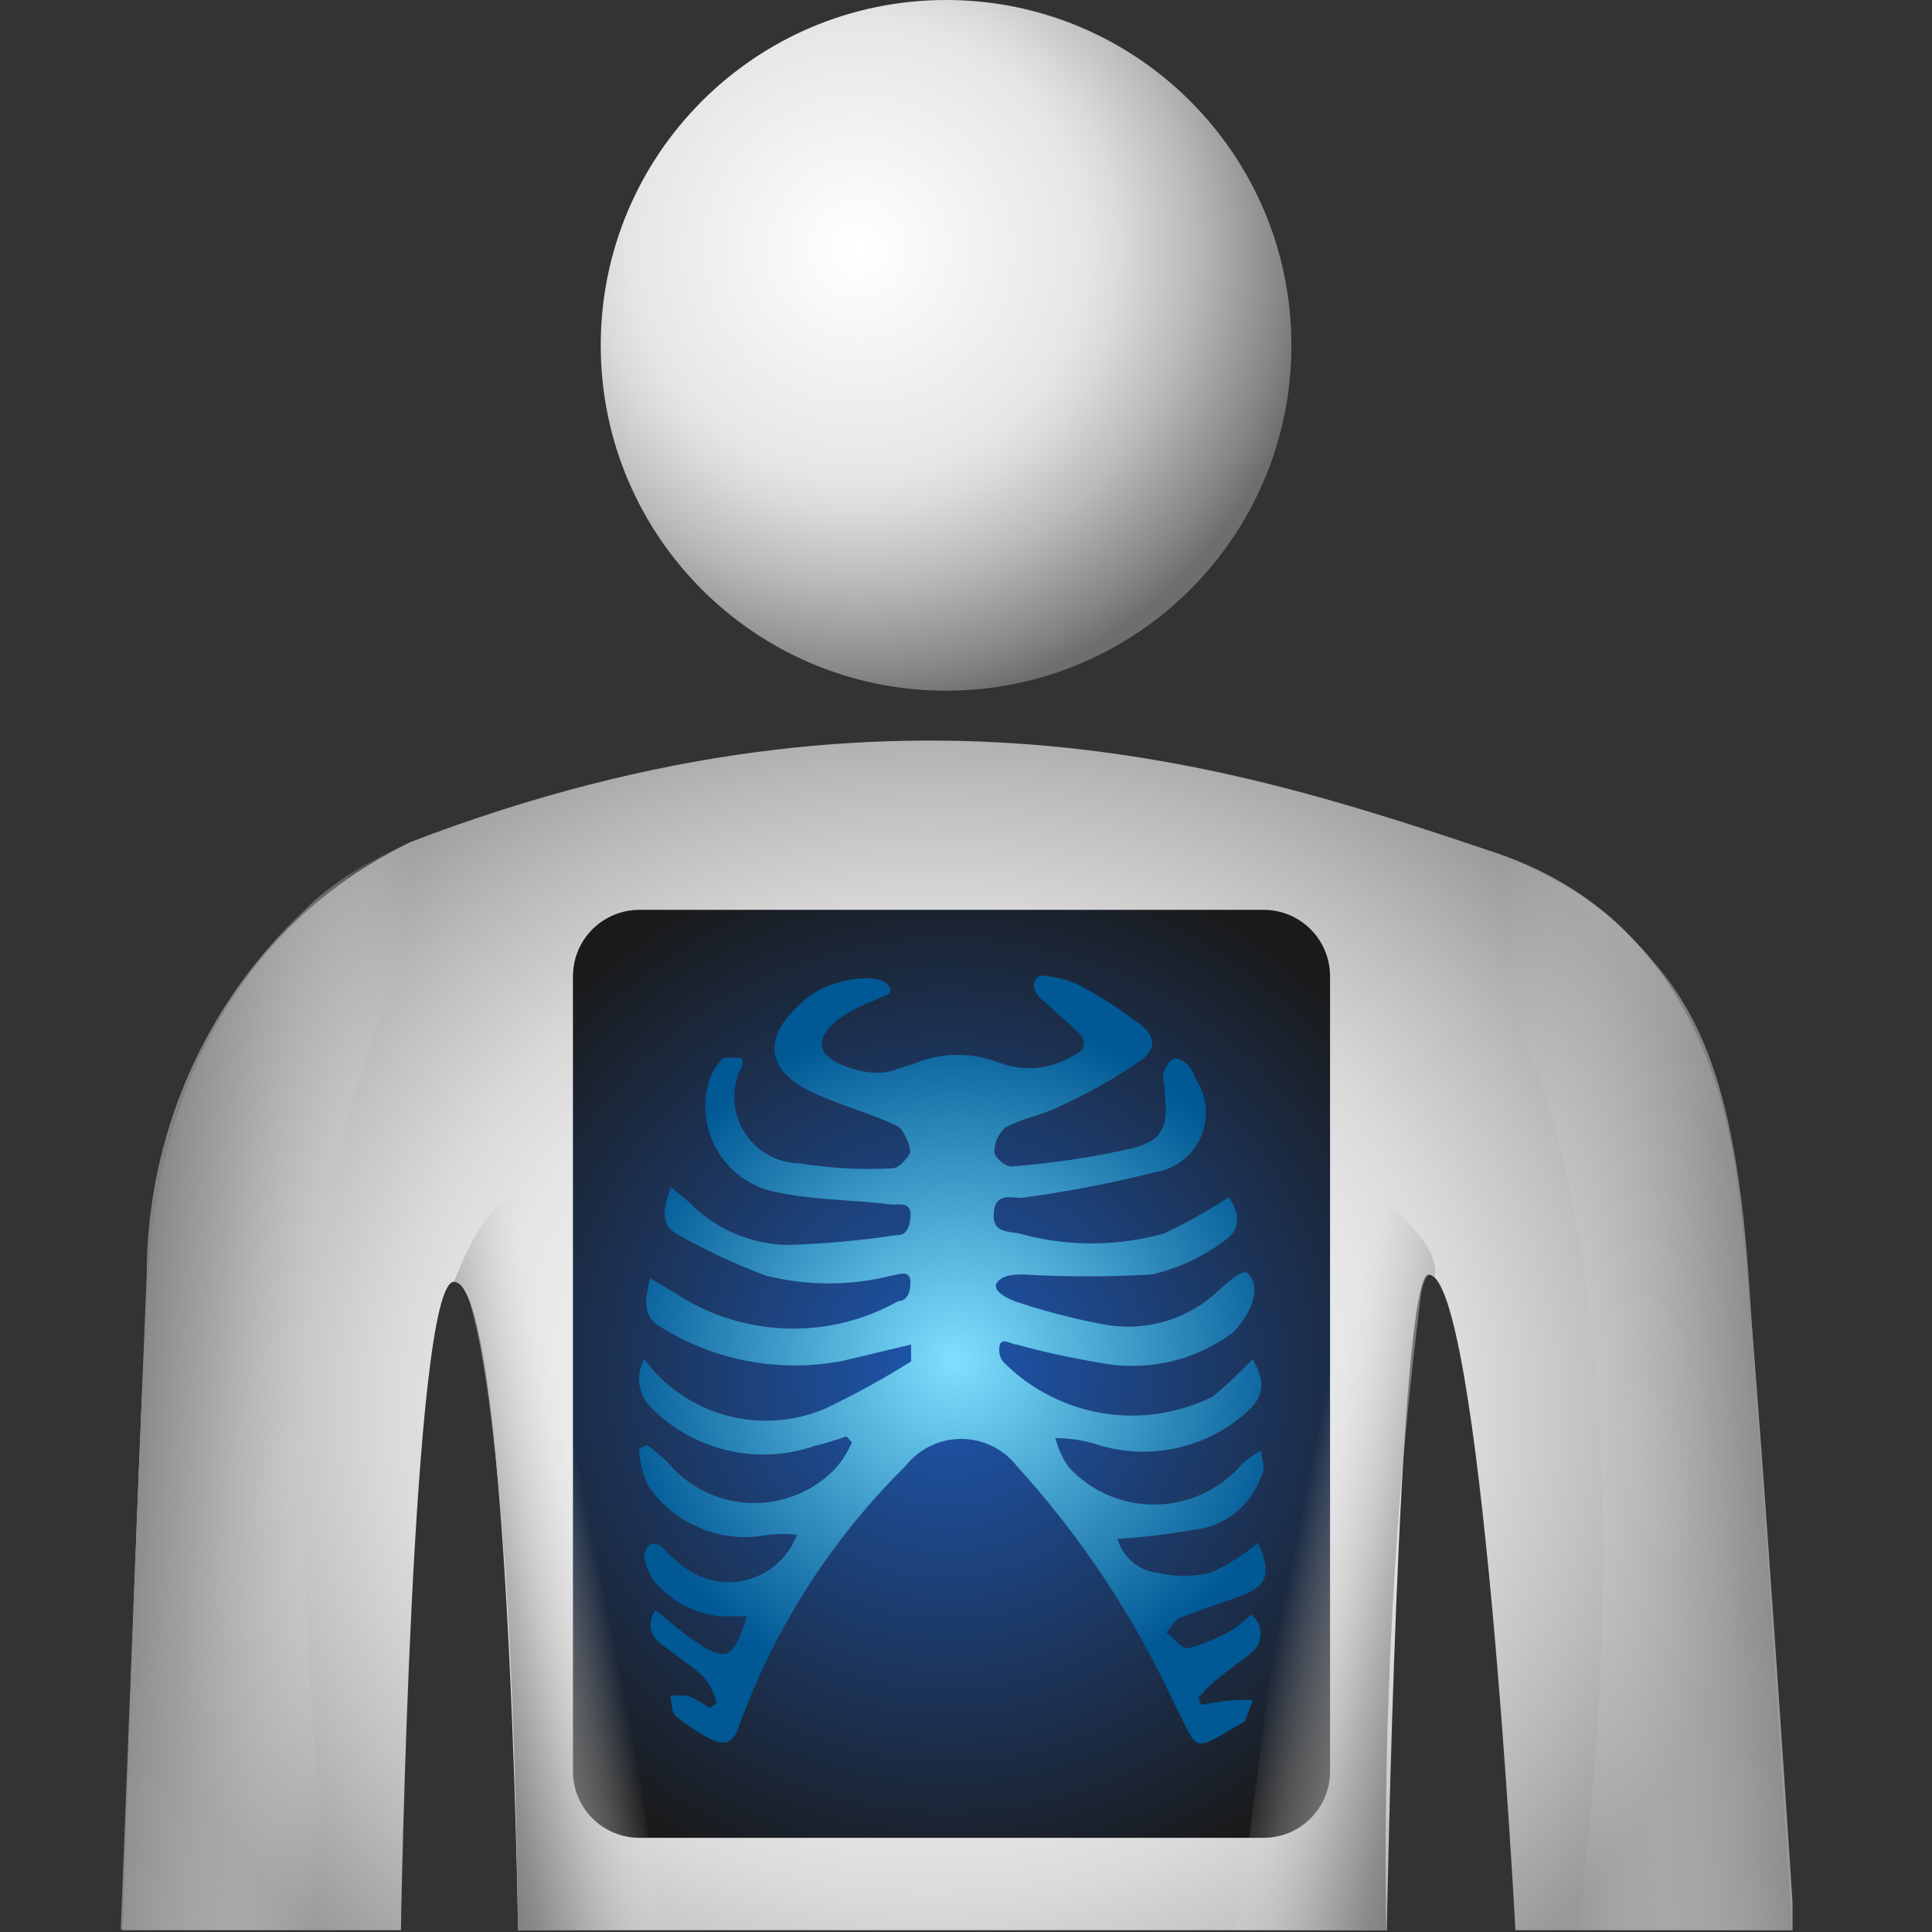 <svg width="32" height="32" viewBox="0 0 32 32" fill="none" xmlns="http://www.w3.org/2000/svg">
<rect x="0" y="0" width="32" height="32" fill="#333333" stroke="none"/>
<g clip-path="url(#clip0_2108_10776)">
<path d="M22.22 14.76H9.17V30.78H22.22V14.76Z" fill="url(#paint0_radial_2108_10776)"/>
<path d="M15.67 11.44C18.829 11.44 21.39 8.879 21.39 5.72C21.39 2.561 18.829 0 15.67 0C12.511 0 9.95 2.561 9.95 5.72C9.95 8.879 12.511 11.44 15.67 11.44Z" fill="url(#paint1_radial_2108_10776)"/>
<path d="M28.88 20.49C28.75 19.36 28.57 15.42 24.79 14.13C20.79 12.79 14.99 10.8 6.79 13.95C2.71 15.95 2.53 20.22 2.46 21.11C2.32 22.81 2.03 31.97 2.03 31.97H6.64C6.64 31.97 6.82 21.23 7.52 21.23C8.43 21.23 8.58 31.97 8.58 31.97H22.97C22.97 31.97 23.16 21.11 23.66 21.11C24.53 21.11 25.1 31.97 25.1 31.97H29.72C29.72 31.97 29.11 22.52 28.88 20.49ZM22.03 29.34C22.03 29.631 21.914 29.911 21.708 30.118C21.502 30.324 21.222 30.44 20.93 30.44H10.59C10.299 30.44 10.019 30.324 9.812 30.118C9.606 29.911 9.49 29.631 9.49 29.34V16.17C9.49 15.878 9.606 15.598 9.812 15.392C10.019 15.186 10.299 15.07 10.59 15.07H20.93C21.222 15.07 21.502 15.186 21.708 15.392C21.914 15.598 22.03 15.878 22.03 16.17V29.34Z" fill="url(#paint2_radial_2108_10776)"/>
<path d="M5.58 31.97C5.58 31.97 2.72 15.27 10.16 12.9C8.72 13.27 6.24 13.83 5.02 15.1C4.204 15.872 3.553 16.802 3.108 17.834C2.663 18.865 2.432 19.976 2.43 21.1C2.28 24.76 2 31.96 2 31.96L5.58 31.97Z" fill="url(#paint3_linear_2108_10776)"/>
<path d="M26.11 31.97C26.11 31.97 28.72 15.43 21.29 13.05C22.7 13.42 25.69 14.14 26.9 15.41C27.9 16.41 28.7 17.41 28.96 21.11C29.22 24.81 29.68 31.97 29.68 31.97H26.11Z" fill="url(#paint4_linear_2108_10776)"/>
<path d="M7.52 21.23C7.52 21.23 7.68 21.23 7.77 21.54C8.06 22.45 8.5 25.28 8.58 31.97H11.009C11.009 31.97 9.08 21.41 10.059 18.7C8.64 19.6 8.11 19.71 7.52 21.23Z" fill="url(#paint5_linear_2108_10776)"/>
<path d="M23.77 21.16C23.77 21.16 23.63 20.95 23.54 21.41C23.097 24.912 22.904 28.441 22.96 31.97H20.47C20.47 31.97 22.16 20.97 21.18 18.22C22.72 19.83 23.85 20.41 23.77 21.16Z" fill="url(#paint6_linear_2108_10776)"/>
<path d="M10.86 26.67C11.07 26.84 11.27 27.02 11.48 27.16C12.03 27.54 12.15 27.49 12.37 26.77H11.93C11.715 26.748 11.506 26.684 11.315 26.581C11.124 26.478 10.956 26.338 10.82 26.17C10.745 26.055 10.693 25.926 10.67 25.79C10.671 25.747 10.682 25.706 10.701 25.668C10.72 25.63 10.747 25.596 10.78 25.57C10.78 25.57 10.92 25.57 10.97 25.63C11.02 25.69 11.19 25.85 11.31 25.94C11.459 26.06 11.635 26.142 11.822 26.181C12.009 26.22 12.203 26.213 12.388 26.163C12.572 26.112 12.742 26.018 12.883 25.889C13.024 25.76 13.133 25.599 13.2 25.42C13.044 25.405 12.886 25.405 12.73 25.42C12.353 25.497 11.961 25.46 11.605 25.314C11.249 25.168 10.944 24.92 10.73 24.6C10.646 24.41 10.595 24.207 10.58 24L10.71 23.93C10.833 24.019 10.95 24.116 11.06 24.22C11.227 24.423 11.436 24.588 11.671 24.704C11.907 24.82 12.165 24.885 12.428 24.895C12.69 24.904 12.952 24.858 13.195 24.759C13.439 24.66 13.659 24.51 13.84 24.32C13.952 24.191 14.043 24.046 14.11 23.89L14.02 23.79C13.846 23.852 13.669 23.906 13.49 23.95C13.026 24.109 12.527 24.135 12.05 24.023C11.572 23.912 11.136 23.668 10.79 23.32C10.683 23.217 10.614 23.082 10.592 22.936C10.57 22.789 10.598 22.639 10.67 22.51C11.004 22.965 11.482 23.294 12.027 23.443C12.572 23.592 13.151 23.552 13.67 23.33C14.158 23.098 14.632 22.837 15.09 22.55C15.09 22.55 15.09 22.39 15.09 22.27L13.96 22.54C12.927 22.74 11.855 22.544 10.96 21.99C10.63 21.81 10.68 21.53 10.77 21.17L11.2 21.43C11.744 21.785 12.374 21.983 13.023 22.004C13.672 22.026 14.314 21.868 14.88 21.55C14.98 21.55 15.08 21.47 15.08 21.24C15.08 21.01 14.86 21.12 14.76 21.13C14.081 21.3 13.37 21.3 12.69 21.13C12.186 20.942 11.698 20.715 11.23 20.45C10.96 20.3 10.96 20.09 11.11 19.66L11.4 19.9C11.615 20.124 11.873 20.303 12.158 20.427C12.443 20.55 12.749 20.616 13.06 20.62C13.653 20.601 14.244 20.548 14.83 20.46C14.92 20.46 15.05 20.46 15.08 20.17C15.11 19.88 14.87 19.96 14.76 19.95C14.14 19.87 13.49 19.88 12.88 19.75C12.686 19.716 12.5 19.642 12.335 19.534C12.171 19.426 12.03 19.285 11.921 19.12C11.812 18.955 11.739 18.77 11.704 18.576C11.669 18.381 11.675 18.182 11.72 17.99C11.762 17.812 11.852 17.65 11.98 17.52C11.98 17.52 12.18 17.52 12.25 17.52C12.32 17.52 12.32 17.67 12.25 17.74C12.179 17.906 12.151 18.087 12.167 18.267C12.183 18.447 12.243 18.621 12.342 18.772C12.441 18.923 12.575 19.048 12.734 19.135C12.892 19.221 13.069 19.268 13.25 19.27C13.759 19.352 14.275 19.379 14.79 19.35C14.89 19.35 15.04 19.17 15.07 19.1C15.1 19.03 14.98 18.71 14.86 18.65C14.47 18.46 14.03 18.34 13.63 18.17C12.63 17.77 12.58 17.17 13.38 16.52C13.79 16.19 14.68 16.07 14.75 16.39C14.75 16.49 14.62 16.5 14.55 16.54L14.27 16.66C13.79 16.88 13.54 17.16 13.63 17.39C13.72 17.62 14.39 17.85 14.76 17.74L15.16 17.61C15.612 17.425 16.118 17.425 16.57 17.61C16.767 17.68 16.976 17.706 17.184 17.685C17.391 17.664 17.591 17.598 17.77 17.49C17.99 17.39 18.01 17.24 17.84 17.08C17.67 16.92 17.42 16.71 17.22 16.52C17.16 16.462 17.124 16.383 17.12 16.3C17.17 16.12 17.29 16.16 17.36 16.17C17.563 16.193 17.76 16.254 17.94 16.35C18.261 16.528 18.568 16.728 18.86 16.95C19.15 17.16 19.17 17.38 18.86 17.59C18.442 17.873 18 18.121 17.54 18.33C17.26 18.47 16.94 18.52 16.66 18.67C16.6 18.72 16.552 18.783 16.519 18.854C16.486 18.925 16.47 19.002 16.47 19.08C16.47 19.17 16.66 19.33 16.75 19.32C17.423 19.27 18.092 19.169 18.75 19.02C19.27 18.89 19.36 18.64 19.29 18.1C19.29 18.1 19.29 18.02 19.29 17.99C19.26 17.908 19.258 17.817 19.285 17.734C19.312 17.65 19.367 17.579 19.44 17.53C19.65 17.53 19.76 17.74 19.81 17.88C19.903 18.021 19.958 18.183 19.971 18.352C19.985 18.52 19.955 18.689 19.885 18.843C19.815 18.997 19.707 19.13 19.572 19.231C19.436 19.332 19.277 19.397 19.11 19.42C18.389 19.602 17.658 19.742 16.92 19.84C16.75 19.84 16.49 19.75 16.46 20.08C16.43 20.41 16.66 20.39 16.88 20.43C17.665 20.65 18.495 20.65 19.28 20.43C19.651 20.256 20.008 20.055 20.35 19.83C20.54 20.09 20.56 20.37 20.28 20.55C19.921 20.82 19.509 21.011 19.07 21.11C18.367 21.15 17.663 21.15 16.96 21.11C16.81 21.11 16.6 21.11 16.51 21.25C16.42 21.39 16.74 21.54 16.89 21.58C17.371 21.738 17.862 21.862 18.36 21.95C18.694 22 19.035 21.972 19.356 21.868C19.677 21.764 19.969 21.586 20.21 21.35C20.32 21.25 20.58 21.02 20.66 21.08C20.94 21.36 20.66 21.84 20.41 22.08C20.098 22.31 19.741 22.473 19.362 22.557C18.983 22.641 18.591 22.646 18.21 22.57C17.748 22.494 17.291 22.394 16.84 22.27C16.75 22.27 16.61 22.15 16.56 22.27C16.548 22.317 16.546 22.367 16.554 22.416C16.563 22.464 16.582 22.51 16.61 22.55C17.055 23.002 17.631 23.301 18.256 23.406C18.881 23.51 19.523 23.413 20.09 23.13C20.322 22.936 20.542 22.729 20.75 22.51C20.97 22.91 20.93 23.14 20.64 23.4C20.302 23.699 19.891 23.903 19.448 23.993C19.006 24.082 18.548 24.054 18.12 23.91C17.912 23.849 17.697 23.819 17.48 23.82C17.525 23.992 17.599 24.154 17.7 24.3C17.884 24.501 18.11 24.66 18.36 24.767C18.611 24.873 18.881 24.926 19.154 24.92C19.426 24.915 19.694 24.851 19.94 24.734C20.186 24.616 20.404 24.448 20.58 24.24C20.674 24.157 20.778 24.086 20.89 24.03C20.89 24.17 20.98 24.33 20.89 24.45C20.807 24.691 20.656 24.903 20.456 25.061C20.255 25.219 20.014 25.316 19.76 25.34C19.346 25.412 18.929 25.462 18.51 25.49C18.552 25.638 18.638 25.77 18.755 25.87C18.873 25.97 19.017 26.032 19.17 26.05C19.459 26.12 19.761 26.12 20.05 26.05C20.335 25.921 20.601 25.753 20.84 25.55C21.07 26.08 20.99 26.28 20.51 26.45C20.2 26.56 19.89 26.66 19.59 26.78C19.48 26.78 19.41 26.95 19.32 27.04C19.44 27.13 19.58 27.32 19.68 27.3C19.939 27.229 20.188 27.124 20.42 26.99C20.527 26.916 20.628 26.832 20.72 26.74C20.77 26.777 20.81 26.826 20.838 26.881C20.866 26.937 20.88 26.998 20.88 27.06C20.88 27.122 20.866 27.183 20.838 27.239C20.81 27.294 20.77 27.343 20.72 27.38C20.54 27.53 20.34 27.66 20.15 27.82C19.96 27.98 19.95 28.02 19.85 28.12L19.9 28.24C20.068 28.204 20.239 28.177 20.41 28.16C20.523 28.151 20.637 28.151 20.75 28.16C20.7 28.28 20.66 28.4 20.62 28.51C19.7 29.04 19.88 29.04 19.45 28.22C18.786 26.781 17.906 25.452 16.84 24.28C16.731 24.141 16.591 24.028 16.431 23.951C16.272 23.873 16.097 23.833 15.92 23.833C15.743 23.833 15.568 23.873 15.409 23.951C15.249 24.028 15.11 24.141 15 24.28C13.771 25.494 12.829 26.966 12.24 28.59C12.15 28.88 11.99 28.92 11.76 28.8C11.557 28.695 11.366 28.567 11.19 28.42C11.12 28.36 11.13 28.21 11.1 28.09C11.2 28.075 11.301 28.075 11.4 28.09C11.525 28.141 11.643 28.208 11.75 28.29L11.87 28.21C11.832 28.058 11.764 27.915 11.67 27.79C11.45 27.58 11.19 27.42 10.95 27.23C10.905 27.201 10.867 27.163 10.837 27.118C10.808 27.073 10.788 27.023 10.78 26.97C10.771 26.917 10.774 26.863 10.788 26.811C10.802 26.76 10.826 26.712 10.86 26.67Z" fill="url(#paint7_radial_2108_10776)"/>
</g>
<defs>
<radialGradient id="paint0_radial_2108_10776" cx="0" cy="0" r="1" gradientUnits="userSpaceOnUse" gradientTransform="translate(15.7 22.77) scale(9.17)">
<stop offset="0.01" stop-color="#1E57B0"/>
<stop offset="0.97" stop-color="#1A1A1A"/>
</radialGradient>
<radialGradient id="paint1_radial_2108_10776" cx="0" cy="0" r="1" gradientUnits="userSpaceOnUse" gradientTransform="translate(14.22 4.13) scale(8.39)">
<stop offset="0.01" stop-color="white"/>
<stop offset="0.45" stop-color="#E6E6E6"/>
<stop offset="0.52" stop-color="#DADADA"/>
<stop offset="0.66" stop-color="#BABABA"/>
<stop offset="0.84" stop-color="#868686"/>
<stop offset="0.91" stop-color="#6E6E6E"/>
</radialGradient>
<radialGradient id="paint2_radial_2108_10776" cx="0" cy="0" r="1" gradientUnits="userSpaceOnUse" gradientTransform="translate(15.41 23.356) scale(13.93 12.676)">
<stop offset="0.01" stop-color="white"/>
<stop offset="0.53" stop-color="#E6E6E6"/>
<stop offset="0.64" stop-color="#DADADA"/>
<stop offset="0.83" stop-color="#BABABA"/>
<stop offset="1" stop-color="#999999"/>
</radialGradient>
<linearGradient id="paint3_linear_2108_10776" x1="1.82" y1="22.06" x2="6.07" y2="22.44" gradientUnits="userSpaceOnUse">
<stop stop-color="#808080"/>
<stop offset="0.15" stop-color="#888888" stop-opacity="0.92"/>
<stop offset="0.4" stop-color="#9F9F9F" stop-opacity="0.7"/>
<stop offset="0.72" stop-color="#C3C3C3" stop-opacity="0.35"/>
<stop offset="1" stop-color="#E6E6E6" stop-opacity="0"/>
</linearGradient>
<linearGradient id="paint4_linear_2108_10776" x1="30.23" y1="22.19" x2="25.43" y2="22.52" gradientUnits="userSpaceOnUse">
<stop offset="0.13" stop-color="#808080"/>
<stop offset="0.34" stop-color="#969696" stop-opacity="0.78"/>
<stop offset="0.81" stop-color="#CECECE" stop-opacity="0.23"/>
<stop offset="1" stop-color="#E6E6E6" stop-opacity="0"/>
</linearGradient>
<linearGradient id="paint5_linear_2108_10776" x1="7.29" y1="25.99" x2="10.399" y2="25.37" gradientUnits="userSpaceOnUse">
<stop offset="0.03" stop-color="#808080"/>
<stop offset="0.15" stop-color="#888888" stop-opacity="0.92"/>
<stop offset="0.35" stop-color="#9F9F9F" stop-opacity="0.7"/>
<stop offset="0.6" stop-color="#C3C3C3" stop-opacity="0.35"/>
<stop offset="0.82" stop-color="#E6E6E6" stop-opacity="0"/>
</linearGradient>
<linearGradient id="paint6_linear_2108_10776" x1="24.31" y1="25.79" x2="20.89" y2="25.11" gradientUnits="userSpaceOnUse">
<stop offset="0.03" stop-color="#808080"/>
<stop offset="0.15" stop-color="#888888" stop-opacity="0.92"/>
<stop offset="0.35" stop-color="#9F9F9F" stop-opacity="0.7"/>
<stop offset="0.6" stop-color="#C3C3C3" stop-opacity="0.35"/>
<stop offset="0.82" stop-color="#E6E6E6" stop-opacity="0"/>
</linearGradient>
<radialGradient id="paint7_radial_2108_10776" cx="0" cy="0" r="1" gradientUnits="userSpaceOnUse" gradientTransform="translate(15.82 22.53) scale(5.8)">
<stop stop-color="#7FE0FF"/>
<stop offset="1" stop-color="#005894"/>
</radialGradient>
<clipPath id="clip0_2108_10776">
<rect width="27.69" height="31.98" fill="white" transform="translate(2)"/>
</clipPath>
</defs>
</svg>
